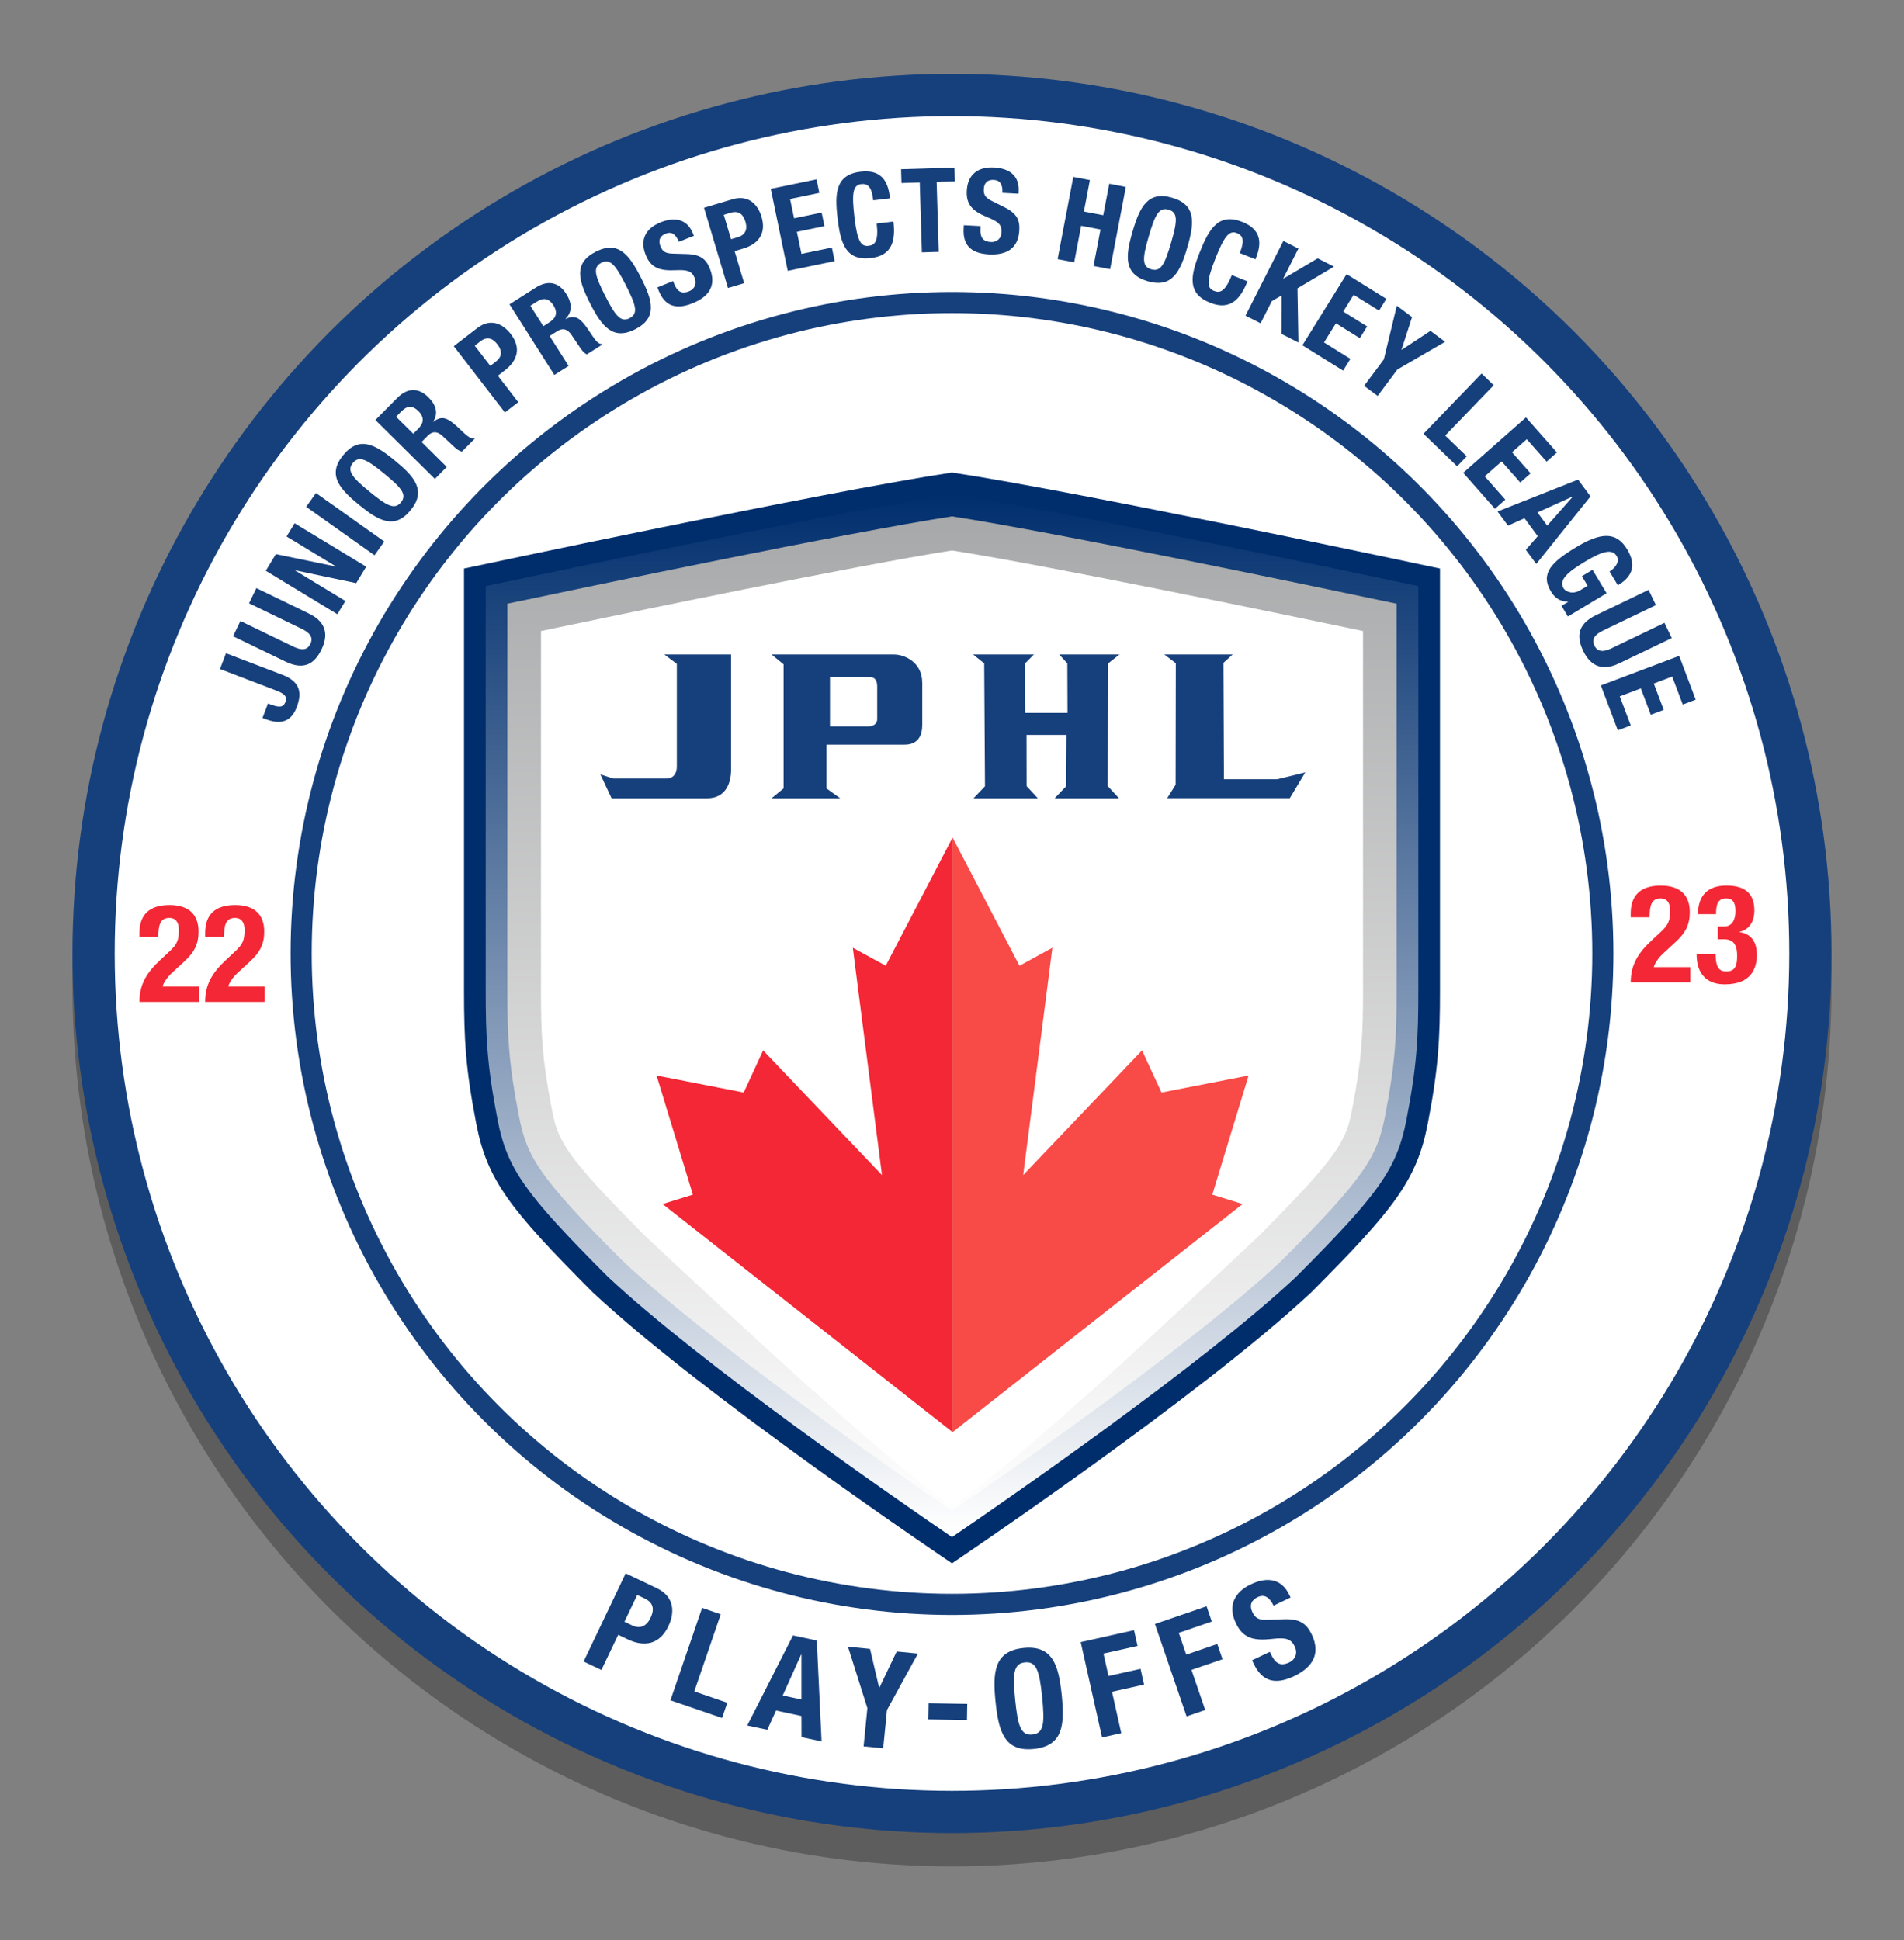 <?xml version="1.0" encoding="utf-8"?>
<!-- Generator: Adobe Illustrator 16.0.0, SVG Export Plug-In . SVG Version: 6.00 Build 0)  -->
<!DOCTYPE svg PUBLIC "-//W3C//DTD SVG 1.1//EN" "http://www.w3.org/Graphics/SVG/1.1/DTD/svg11.dtd">
<svg version="1.1" id="Layer_1" xmlns="http://www.w3.org/2000/svg" xmlns:xlink="http://www.w3.org/1999/xlink" x="0px" y="0px"
	 width="176.764px" height="180.113px" viewBox="225.061 305.944 176.764 180.113"
	 enable-background="new 225.061 305.944 176.764 180.113" xml:space="preserve">
<rect x="225.061" y="305.944" width="176.764" height="180.113" fill="#808080" stroke="none"/>
<g>
	<g id="Layer_1_1_">
		<circle opacity="0.36" fill="#231F20" enable-background="new    " cx="313.443" cy="397.547" r="81.652"/>
		<circle fill="#16407C" cx="313.443" cy="394.454" r="81.653"/>
		<circle fill="#FFFFFF" cx="313.443" cy="394.453" r="77.733"/>
		<g>
			<path fill="#16407C" d="M283.15,451.995l2.89,1.38c1.674,0.798,1.66,2.3,1.075,3.524c-0.81,1.696-2.221,1.967-3.779,1.222
				l-0.882-0.421l-1.561,3.266l-1.651-0.786l3.905-8.185H283.15z M283.035,456.486l0.732,0.35c0.653,0.313,1.286,0.136,1.685-0.701
				c0.383-0.803,0.281-1.413-0.544-1.808l-0.688-0.329L283.035,456.486L283.035,456.486z"/>
			<path fill="#16407C" d="M287.303,463.781l2.94-8.581l1.73,0.595l-2.455,7.162l3.064,1.051l-0.485,1.417L287.303,463.781
				L287.303,463.781z"/>
			<path fill="#16407C" d="M298.68,457.757l2.211,0.474l0.444,9.369l-1.862-0.398l-0.007-1.964l-2.359-0.506l-0.812,1.787
				l-1.862-0.399l4.25-8.362H298.68z M297.729,463.334l1.737,0.372v-4.169l-0.027-0.005l-1.712,3.802H297.729z"/>
			<path fill="#16407C" d="M305.832,459.007l0.846,3.604h0.025l1.606-3.361l1.971,0.192l-2.875,5.244l-0.35,3.553l-1.819-0.18
				l0.35-3.553l-1.801-5.701L305.832,459.007z"/>
			<path fill="#16407C" d="M314.858,464.114l-0.025,1.499l-3.582-0.059l0.025-1.499L314.858,464.114z"/>
			<path fill="#16407C" d="M320.08,458.923c2.729-0.279,3.269,1.633,3.55,4.375c0.279,2.742,0.138,4.722-2.593,5.001
				c-2.729,0.279-3.268-1.633-3.55-4.375C317.206,461.182,317.349,459.201,320.08,458.923z M320.901,466.959
				c1.075-0.109,1.157-1.051,0.91-3.478c-0.248-2.413-0.52-3.33-1.593-3.221c-1.075,0.109-1.154,1.063-0.909,3.477
				C319.556,466.165,319.828,467.066,320.901,466.959z"/>
			<path fill="#16407C" d="M325.394,458.378l4.947-1.106l0.326,1.463l-3.162,0.707l0.466,2.082l2.976-0.664l0.326,1.463
				l-2.976,0.665l0.86,3.842l-1.785,0.399l-1.98-8.851H325.394z"/>
			<path fill="#16407C" d="M332.282,456.697l4.794-1.645l0.486,1.418l-3.064,1.05l0.692,2.02l2.882-0.989l0.485,1.418l-2.882,0.988
				l1.276,3.725l-1.73,0.592l-2.939-8.58V456.697z"/>
			<path fill="#16407C" d="M342.949,459.281l0.115,0.239c0.368,0.77,0.819,1.157,1.692,0.743c0.504-0.241,0.832-0.793,0.504-1.48
				c-0.356-0.746-0.866-0.839-2.135-0.698c-1.708,0.195-2.674-0.088-3.324-1.453c-0.761-1.593-0.176-2.872,1.383-3.616
				c1.468-0.7,2.835-0.578,3.583,0.992l0.109,0.229l-1.58,0.755c-0.368-0.769-0.844-1.089-1.475-0.789
				c-0.746,0.356-0.717,0.919-0.485,1.399c0.24,0.504,0.537,0.742,1.379,0.708l1.535-0.057c1.495-0.053,2.116,0.424,2.592,1.422
				c0.827,1.73,0.144,3.015-1.644,3.867c-1.869,0.891-3.019,0.372-3.74-1.144l-0.159-0.333l1.652-0.786L342.949,459.281z"/>
		</g>
		<circle fill="#16407C" cx="313.443" cy="394.453" r="61.403"/>
		<g>
			<path fill="#16407C" d="M246.039,366.582l5.226,1.999c1.544,0.59,1.908,1.533,1.341,3.019c-0.59,1.544-1.722,1.544-2.86,1.109
				l-0.315-0.12l0.513-1.343l0.224,0.086c0.774,0.294,1.187,0.313,1.389-0.216c0.202-0.528-0.118-0.792-0.889-1.086l-5.185-1.983
				l0.561-1.465H246.039z"/>
			<path fill="#16407C" d="M247.384,363.591l4.879,2.363c0.696,0.338,1.295,0.422,1.612-0.233c0.318-0.655-0.12-1.076-0.816-1.411
				l-4.878-2.363l0.682-1.411l4.879,2.363c1.783,0.864,1.726,2.18,1.172,3.325c-0.556,1.146-1.463,2.048-3.336,1.143l-4.878-2.363
				l0.682-1.411L247.384,363.591z"/>
			<path fill="#16407C" d="M250.67,357.383l5.534,1.143l0.011-0.018l-4.55-2.762l0.746-1.229l6.646,4.032l-0.925,1.527l-5.648-1.187
				l-0.011,0.019l4.654,2.824l-0.746,1.229l-6.646-4.033l0.937-1.545H250.67z"/>
			<path fill="#16407C" d="M259.829,357.489l-6.342-4.498l0.908-1.279l6.341,4.498L259.829,357.489z"/>
			<path fill="#16407C" d="M256.931,348.188c1.492-1.819,2.974-0.982,4.799,0.517s2.937,2.79,1.445,4.606
				c-1.493,1.819-2.974,0.982-4.802-0.517c-1.826-1.499-2.937-2.79-1.445-4.606H256.931z M262.283,352.579
				c0.587-0.714,0.068-1.338-1.547-2.663c-1.608-1.317-2.327-1.712-2.915-0.995c-0.587,0.714-0.061,1.345,1.547,2.663
				C260.984,352.908,261.695,353.296,262.283,352.579z"/>
			<path fill="#16407C" d="M259.911,344.933l2.039-2.057c0.905-0.912,1.935-0.996,2.878-0.059c0.735,0.728,0.939,1.513,0.449,2.268
				l0.016,0.016c0.851-0.658,1.384-0.361,2.568,0.78c0.587,0.567,0.92,0.835,1.236,0.732l0.045,0.045l-1.195,1.207
				c-0.263-0.046-0.494-0.229-0.719-0.436l-1.091-1.018c-0.449-0.413-0.903-0.481-1.347-0.032l-0.59,0.597l2.336,2.313l-1.102,1.114
				L259.911,344.933z M263.426,346.21l0.46-0.465c0.528-0.533,0.597-1.066,0-1.656c-0.51-0.506-1.034-0.488-1.531,0.016
				l-0.522,0.526l1.595,1.579H263.426z"/>
			<path fill="#16407C" d="M267.191,338.079l2.173-1.677c1.259-0.97,2.402-0.38,3.112,0.542c0.985,1.275,0.644,2.458-0.528,3.364
				l-0.665,0.513l1.894,2.456l-1.24,0.957l-4.748-6.155H267.191z M270.58,339.907l0.551-0.427c0.492-0.378,0.601-0.932,0.116-1.561
				c-0.465-0.603-0.974-0.762-1.595-0.283l-0.517,0.399l1.442,1.871H270.58z"/>
			<path fill="#16407C" d="M272.363,334.191l2.445-1.552c1.084-0.689,2.109-0.54,2.819,0.583c0.554,0.874,0.579,1.683-0.065,2.312
				l0.011,0.018c0.978-0.452,1.429-0.043,2.329,1.333c0.447,0.683,0.712,1.019,1.042,0.989l0.034,0.055l-1.433,0.909
				c-0.245-0.102-0.431-0.333-0.604-0.585l-0.837-1.236c-0.345-0.503-0.773-0.669-1.307-0.331l-0.708,0.449l1.762,2.776
				l-1.325,0.839l-4.167-6.564L272.363,334.191z M275.506,336.219l0.551-0.349c0.635-0.401,0.816-0.905,0.367-1.612
				c-0.386-0.606-0.9-0.706-1.497-0.327l-0.626,0.397l1.202,1.894L275.506,336.219z"/>
			<path fill="#16407C" d="M280.369,329.311c2.096-1.068,3.119,0.292,4.192,2.397c1.073,2.105,1.572,3.734-0.524,4.8
				c-2.096,1.066-3.118-0.293-4.191-2.398C278.772,332.005,278.273,330.376,280.369,329.311z M283.513,335.479
				c0.826-0.419,0.599-1.198-0.35-3.06c-0.943-1.854-1.445-2.502-2.271-2.082c-0.826,0.419-0.594,1.206,0.35,3.06
				C282.19,335.259,282.687,335.899,283.513,335.479z"/>
			<path fill="#16407C" d="M287.548,332.039l0.084,0.213c0.27,0.678,0.635,1.037,1.404,0.73c0.444-0.177,0.757-0.631,0.515-1.236
				c-0.263-0.658-0.691-0.767-1.788-0.717c-1.472,0.07-2.281-0.226-2.762-1.431c-0.561-1.407,0.013-2.466,1.388-3.015
				c1.295-0.517,2.457-0.336,3.01,1.05l0.082,0.202l-1.395,0.556c-0.27-0.679-0.66-0.98-1.216-0.758
				c-0.658,0.264-0.665,0.747-0.494,1.171c0.177,0.444,0.417,0.665,1.139,0.683l1.315,0.038c1.282,0.041,1.788,0.483,2.137,1.363
				c0.608,1.526-0.047,2.586-1.624,3.214c-1.649,0.658-2.602,0.147-3.134-1.189l-0.118-0.292l1.456-0.581L287.548,332.039z"/>
			<path fill="#16407C" d="M290.422,325.228l2.628-0.785c1.522-0.454,2.377,0.506,2.711,1.622c0.46,1.545-0.279,2.527-1.699,2.951
				l-0.803,0.241l0.887,2.974l-1.501,0.449l-2.225-7.448L290.422,325.228z M292.93,328.149l0.667-0.2
				c0.594-0.177,0.896-0.653,0.669-1.415c-0.218-0.73-0.635-1.059-1.386-0.837l-0.626,0.187l0.676,2.264V328.149z"/>
			<path fill="#16407C" d="M300.866,322.592l0.261,1.259l-2.718,0.563l0.373,1.792l2.558-0.531l0.261,1.259l-2.558,0.53l0.424,2.046
				l2.824-0.585l0.261,1.259l-4.359,0.903l-1.577-7.612l4.252-0.88L300.866,322.592z"/>
			<path fill="#16407C" d="M306.13,324.538c-0.131-1.125-0.417-1.583-1.118-1.501c-0.79,0.093-0.88,0.903-0.624,3.087
				c0.274,2.336,0.649,2.719,1.318,2.64c0.563-0.066,0.939-0.406,0.744-2.071l1.556-0.184c0.195,1.665-0.045,3.15-2.089,3.391
				c-2.336,0.274-2.824-1.356-3.099-3.701c-0.276-2.345-0.179-4.046,2.157-4.321c2.228-0.261,2.581,1.352,2.713,2.477l-1.556,0.184
				H306.13z"/>
			<path fill="#16407C" d="M313.674,321.501l0.039,1.284l-1.696,0.052l0.197,6.485l-1.567,0.048l-0.197-6.485l-1.696,0.052
				l-0.039-1.283l4.963-0.152H313.674z"/>
			<path fill="#16407C" d="M316.099,326.931l-0.011,0.229c-0.039,0.728,0.143,1.207,0.968,1.252
				c0.479,0.025,0.951-0.254,0.987-0.907c0.038-0.708-0.307-0.986-1.32-1.401c-1.365-0.554-1.976-1.164-1.907-2.457
				c0.082-1.51,1.048-2.233,2.524-2.154c1.391,0.075,2.37,0.728,2.291,2.216l-0.012,0.218l-1.499-0.082
				c0.039-0.728-0.188-1.166-0.785-1.198c-0.708-0.039-0.916,0.397-0.938,0.855c-0.025,0.479,0.1,0.78,0.748,1.098l1.18,0.587
				c1.146,0.574,1.417,1.189,1.367,2.134c-0.088,1.643-1.127,2.328-2.824,2.237c-1.771-0.095-2.422-0.959-2.345-2.393l0.018-0.315
				l1.565,0.084L316.099,326.931z"/>
			<path fill="#16407C" d="M324.705,322.367l1.54,0.295l-0.559,2.919l1.796,0.342l0.559-2.919l1.54,0.295l-1.459,7.634l-1.54-0.295
				l0.647-3.39l-1.797-0.343l-0.646,3.391l-1.541-0.295l1.459-7.637V322.367z"/>
			<path fill="#16407C" d="M333.879,324.298c2.257,0.658,2.071,2.35,1.408,4.618c-0.662,2.268-1.412,3.795-3.672,3.137
				c-2.257-0.658-2.071-2.35-1.408-4.618C330.869,325.167,331.62,323.64,333.879,324.298z M331.939,330.945
				c0.89,0.259,1.257-0.46,1.843-2.467c0.582-1.996,0.662-2.813-0.228-3.071c-0.889-0.258-1.262,0.472-1.842,2.468
				C331.128,329.882,331.051,330.687,331.939,330.945z"/>
			<path fill="#16407C" d="M340.159,329.433c0.417-1.052,0.386-1.592-0.272-1.853c-0.738-0.293-1.204,0.376-2.014,2.422
				c-0.867,2.187-0.719,2.702-0.093,2.951c0.526,0.208,1.018,0.088,1.638-1.47l1.456,0.578c-0.62,1.558-1.538,2.751-3.45,1.994
				c-2.186-0.867-1.841-2.534-0.968-4.729c0.872-2.196,1.762-3.647,3.948-2.778c2.085,0.828,1.631,2.416,1.213,3.468l-1.456-0.579
				L340.159,329.433z"/>
			<path fill="#16407C" d="M345.604,329.018l-1.409,2.779l0.021,0.009l3.175-1.88l1.516,0.769l-3.392,2.017l0.09,5.026l-1.574-0.798
				l0.015-3.57l-0.913,0.526l-1.043,2.06l-1.399-0.71l3.515-6.934l1.4,0.71V329.018z"/>
			<path fill="#16407C" d="M353.766,333.686l-0.679,1.091l-2.358-1.465l-0.966,1.554l2.22,1.379l-0.677,1.091l-2.222-1.379
				l-1.104,1.776l2.45,1.524l-0.679,1.091l-3.78-2.352l4.104-6.603L353.766,333.686z"/>
			<path fill="#16407C" d="M356.154,335.38l-0.978,3.021l0.018,0.014l2.67-1.758l1.36,1.016l-4.434,2.572l-1.83,2.452l-1.257-0.939
				l1.831-2.452l1.206-4.983l1.413,1.055V335.38z"/>
			<path fill="#16407C" d="M357.213,346.212l5.396-5.596l1.127,1.089l-4.504,4.67l1.998,1.928l-0.892,0.925L357.213,346.212
				L357.213,346.212z"/>
			<path fill="#16407C" d="M369.604,347.945l-0.963,0.851l-1.837-2.08l-1.371,1.21l1.729,1.96l-0.964,0.851l-1.728-1.959
				l-1.567,1.383l1.909,2.162l-0.964,0.851l-2.946-3.339l5.827-5.144l2.875,3.257V347.945z"/>
			<path fill="#16407C" d="M371.57,350.467l1.15,1.558l-5.033,6.271l-0.971-1.313l1.108-1.266l-1.229-1.665l-1.535,0.687
				l-0.971-1.313l7.476-2.96H371.57z M367.797,353.511l0.904,1.227l2.366-2.679l-0.014-0.018L367.797,353.511z"/>
			<path fill="#16407C" d="M374.489,358.996c0.495-0.297,0.985-0.898,0.66-1.438c-0.393-0.653-1.222-0.51-2.882,0.487
				c-1.606,0.964-2.523,1.719-2.058,2.495c0.19,0.318,0.844,0.624,1.563,0.19l0.681-0.411l-0.533-0.887l0.988-0.594l1.307,2.175
				l-3.593,2.159l-0.594-0.989l0.615-0.37l-0.012-0.019c-0.712-0.002-1.211-0.327-1.587-0.95c-0.995-1.652,0.042-2.72,2.347-4.105
				c2.239-1.348,3.701-1.513,4.733,0.202c0.887,1.475,0.49,2.527-0.864,3.339l-0.773-1.289L374.489,358.996z"/>
			<path fill="#16407C" d="M378.792,362.116l-4.886,2.35c-0.695,0.335-1.136,0.753-0.82,1.409c0.315,0.655,0.916,0.574,1.612,0.238
				l4.886-2.352l0.681,1.413l-4.886,2.35c-1.785,0.859-2.78-0.002-3.332-1.152c-0.554-1.147-0.693-2.42,1.18-3.323l4.885-2.35
				l0.681,1.413V362.116z"/>
			<path fill="#16407C" d="M382.487,370.892l-1.202,0.454l-0.98-2.597l-1.709,0.646l0.923,2.445l-1.202,0.454l-0.924-2.445
				l-1.955,0.737l1.019,2.699l-1.202,0.454l-1.572-4.167l7.271-2.745L382.487,370.892L382.487,370.892z"/>
		</g>
		<circle fill="#FFFFFF" cx="313.443" cy="394.453" r="59.443"/>
		<g>
			<g>
				<path fill="#002E6D" d="M313.443,349.808c-11.89,1.782-45.304,8.914-45.304,8.914s0,34.586,0,39.15s0.143,7.273,1.141,12.409
					c0.998,5.135,3.028,7.843,10.826,15.641c10.288,9.638,33.337,25.143,33.337,25.143s23.051-15.505,33.337-25.143
					c7.796-7.795,9.825-10.506,10.826-15.641c0.997-5.136,1.141-7.846,1.141-12.409v-39.15
					C358.747,358.721,325.333,351.59,313.443,349.808z"/>
				
					<linearGradient id="SVGID_1_" gradientUnits="userSpaceOnUse" x1="339.252" y1="476.856" x2="339.252" y2="366.506" gradientTransform="matrix(0.871 0 0 -0.871 18.065 767.129)">
					<stop  offset="0" style="stop-color:#002E6D"/>
					<stop  offset="1" style="stop-color:#FEFEFE"/>
				</linearGradient>
				<path fill="url(#SVGID_1_)" d="M313.443,448.632c-4.734-3.229-23.197-15.97-31.96-24.181
					c-7.714-7.716-9.348-10.036-10.225-14.557c-0.996-5.117-1.104-7.709-1.104-12.023v-37.519c6.723-1.422,32.867-6.918,43.29-8.51
					c10.424,1.592,36.569,7.086,43.291,8.51v37.519c0,4.314-0.108,6.909-1.104,12.023c-0.881,4.521-2.511,6.841-10.272,14.603
					c-8.724,8.17-27.182,20.905-31.915,24.132V448.632z"/>
				
					<linearGradient id="SVGID_2_" gradientUnits="userSpaceOnUse" x1="339.248" y1="474.633" x2="339.248" y2="368.914" gradientTransform="matrix(0.871 0 0 -0.871 18.065 767.129)">
					<stop  offset="0" style="stop-color:#A7A8A9"/>
					<stop  offset="1" style="stop-color:#FEFEFE"/>
				</linearGradient>
				<path fill="url(#SVGID_2_)" d="M313.443,446.193c-5.521-3.79-22.471-15.606-30.586-23.209
					c-7.838-7.842-8.887-9.667-9.626-13.471c-0.961-4.944-1.068-7.458-1.068-11.641v-35.888c7.755-1.635,31.348-6.562,41.278-8.106
					c9.93,1.544,33.523,6.471,41.278,8.106v35.888c0,4.183-0.104,6.696-1.066,11.641c-0.742,3.806-1.791,5.634-9.719,13.563
					C335.995,430.51,319.787,441.839,313.443,446.193L313.443,446.193z"/>
				<path fill="#FFFFFF" d="M313.443,445.77c-6.482-4.493-21.157-18.238-28.416-25.028c-7.623-7.631-8.167-8.916-8.732-11.824
					c-0.915-4.699-1.01-6.974-1.01-11.044v-33.354c8.962-1.878,28.951-6.013,38.157-7.48c9.206,1.468,29.195,5.603,38.159,7.48
					v33.354c0,4.07-0.096,6.345-1.01,11.044c-0.566,2.908-1.113,4.198-8.827,11.917C334.63,427.504,320.681,440.761,313.443,445.77z
					"/>
			</g>
			<polygon fill="#F32735" points="307.29,395.594 304.234,393.922 306.942,415.024 295.91,403.453 294.105,407.361 
				286.017,405.782 289.385,416.84 286.575,417.711 313.498,438.889 313.498,383.688 			"/>
			<polygon fill="#F84A47" points="340.978,405.782 332.893,407.361 331.084,403.453 320.052,415.024 322.763,393.922 
				319.708,395.594 313.498,383.688 313.498,438.889 340.423,417.711 337.609,416.84 			"/>
			<path fill="#16407C" d="M286.733,366.7h6.199v10.724c0,1.132-0.449,2.62-2.216,2.62h-8.879l-1.039-2.216l1.209,0.388h4.96
				c0.558,0,0.93-0.434,0.93-1.084v-9.563l-1.162-0.869H286.733z"/>
			<path fill="#16407C" d="M296.684,366.7h11.361c0.962,0,2.636,0.683,2.636,2.636v3.905c0,0.854-0.295,1.829-1.643,1.829h-8.074
				v-1.697h4.681c0.59,0,0.853-0.302,0.853-0.673v-2.992c0-0.388-0.061-0.914-0.712-0.914h-3.672v5.067l-0.324,1.1v4.169l1.27,0.914
				h-6.369l1.116-0.914v-11.516l-1.116-0.914H296.684z"/>
			<polygon fill="#16407C" points="315.403,366.7 321.046,366.7 320.227,367.526 320.245,372.137 320.359,374.16 320.368,378.914 
				321.409,380.043 315.443,380.043 316.505,378.932 316.433,367.526 			"/>
			<polygon fill="#16407C" points="323.398,366.7 328.989,366.7 327.94,367.526 327.902,378.914 328.943,380.043 322.976,380.043 
				324.038,378.932 324.069,374.059 324.167,372.201 324.149,367.526 			"/>
			<rect x="319.497" y="372.123" fill="#16407C" width="5.602" height="2.042"/>
			<polygon fill="#16407C" points="333.153,366.7 339.499,366.7 338.642,367.474 338.689,378.279 343.641,378.279 346.242,377.644 
				344.807,380.032 333.423,380.032 334.203,378.79 334.221,367.512 			"/>
		</g>
		<g>
			<path fill="#F32735" d="M243.546,398.948h-5.539c0-1.602,0.648-2.706,1.982-3.937l0.737-0.685
				c0.801-0.724,0.939-1.13,0.939-2.057c0-0.749-0.317-1.118-0.889-1.118c-0.914,0-1.002,0.8-1.016,1.753h-1.753v-0.343
				c0-1.665,0.875-2.604,2.794-2.604c1.803,0,2.692,0.903,2.692,2.452c0,1.168-0.367,1.93-1.397,2.858l-1.016,0.938
				c-0.533,0.483-0.839,0.978-0.928,1.32h3.391v1.422H243.546z"/>
			<path fill="#F32735" d="M249.643,398.948h-5.539c0-1.602,0.648-2.706,1.982-3.937l0.737-0.685c0.8-0.724,0.939-1.13,0.939-2.057
				c0-0.749-0.317-1.118-0.889-1.118c-0.914,0-1.002,0.8-1.016,1.753h-1.753v-0.343c0-1.665,0.875-2.604,2.794-2.604
				c1.803,0,2.692,0.903,2.692,2.452c0,1.168-0.367,1.93-1.397,2.858l-1.016,0.938c-0.533,0.483-0.839,0.978-0.928,1.32h3.391v1.422
				H249.643z"/>
		</g>
		<g>
			<path fill="#F32735" d="M381.993,397.142h-5.539c0-1.602,0.648-2.707,1.982-3.938l0.737-0.685c0.8-0.724,0.938-1.13,0.938-2.057
				c0-0.749-0.317-1.118-0.889-1.118c-0.914,0-1.003,0.8-1.017,1.753h-1.753v-0.342c0-1.665,0.875-2.604,2.794-2.604
				c1.803,0,2.692,0.903,2.692,2.452c0,1.168-0.367,1.93-1.397,2.858l-1.016,0.938c-0.533,0.483-0.839,0.978-0.928,1.32h3.391v1.423
				H381.993z"/>
			<path fill="#F32735" d="M384.329,394.512c0.025,1.041,0.203,1.612,1.002,1.612c0.89,0,1.003-0.66,1.003-1.447
				c0-0.787-0.178-1.538-1.182-1.538h-0.61v-1.193h0.596c0.763,0,1.042-0.685,1.042-1.422c0-0.839-0.279-1.181-0.876-1.181
				c-0.786,0-0.927,0.61-0.927,1.46H382.7c0-1.765,0.939-2.654,2.643-2.654s2.591,0.724,2.591,2.312c0,1.08-0.521,1.792-1.373,1.982
				v0.025c1.157,0.177,1.602,0.992,1.602,2.121c0,1.207-0.494,2.731-2.985,2.731c-1.739,0-2.604-1.055-2.604-2.77v-0.039h1.754
				H384.329z"/>
		</g>
	</g>
</g>
</svg>
